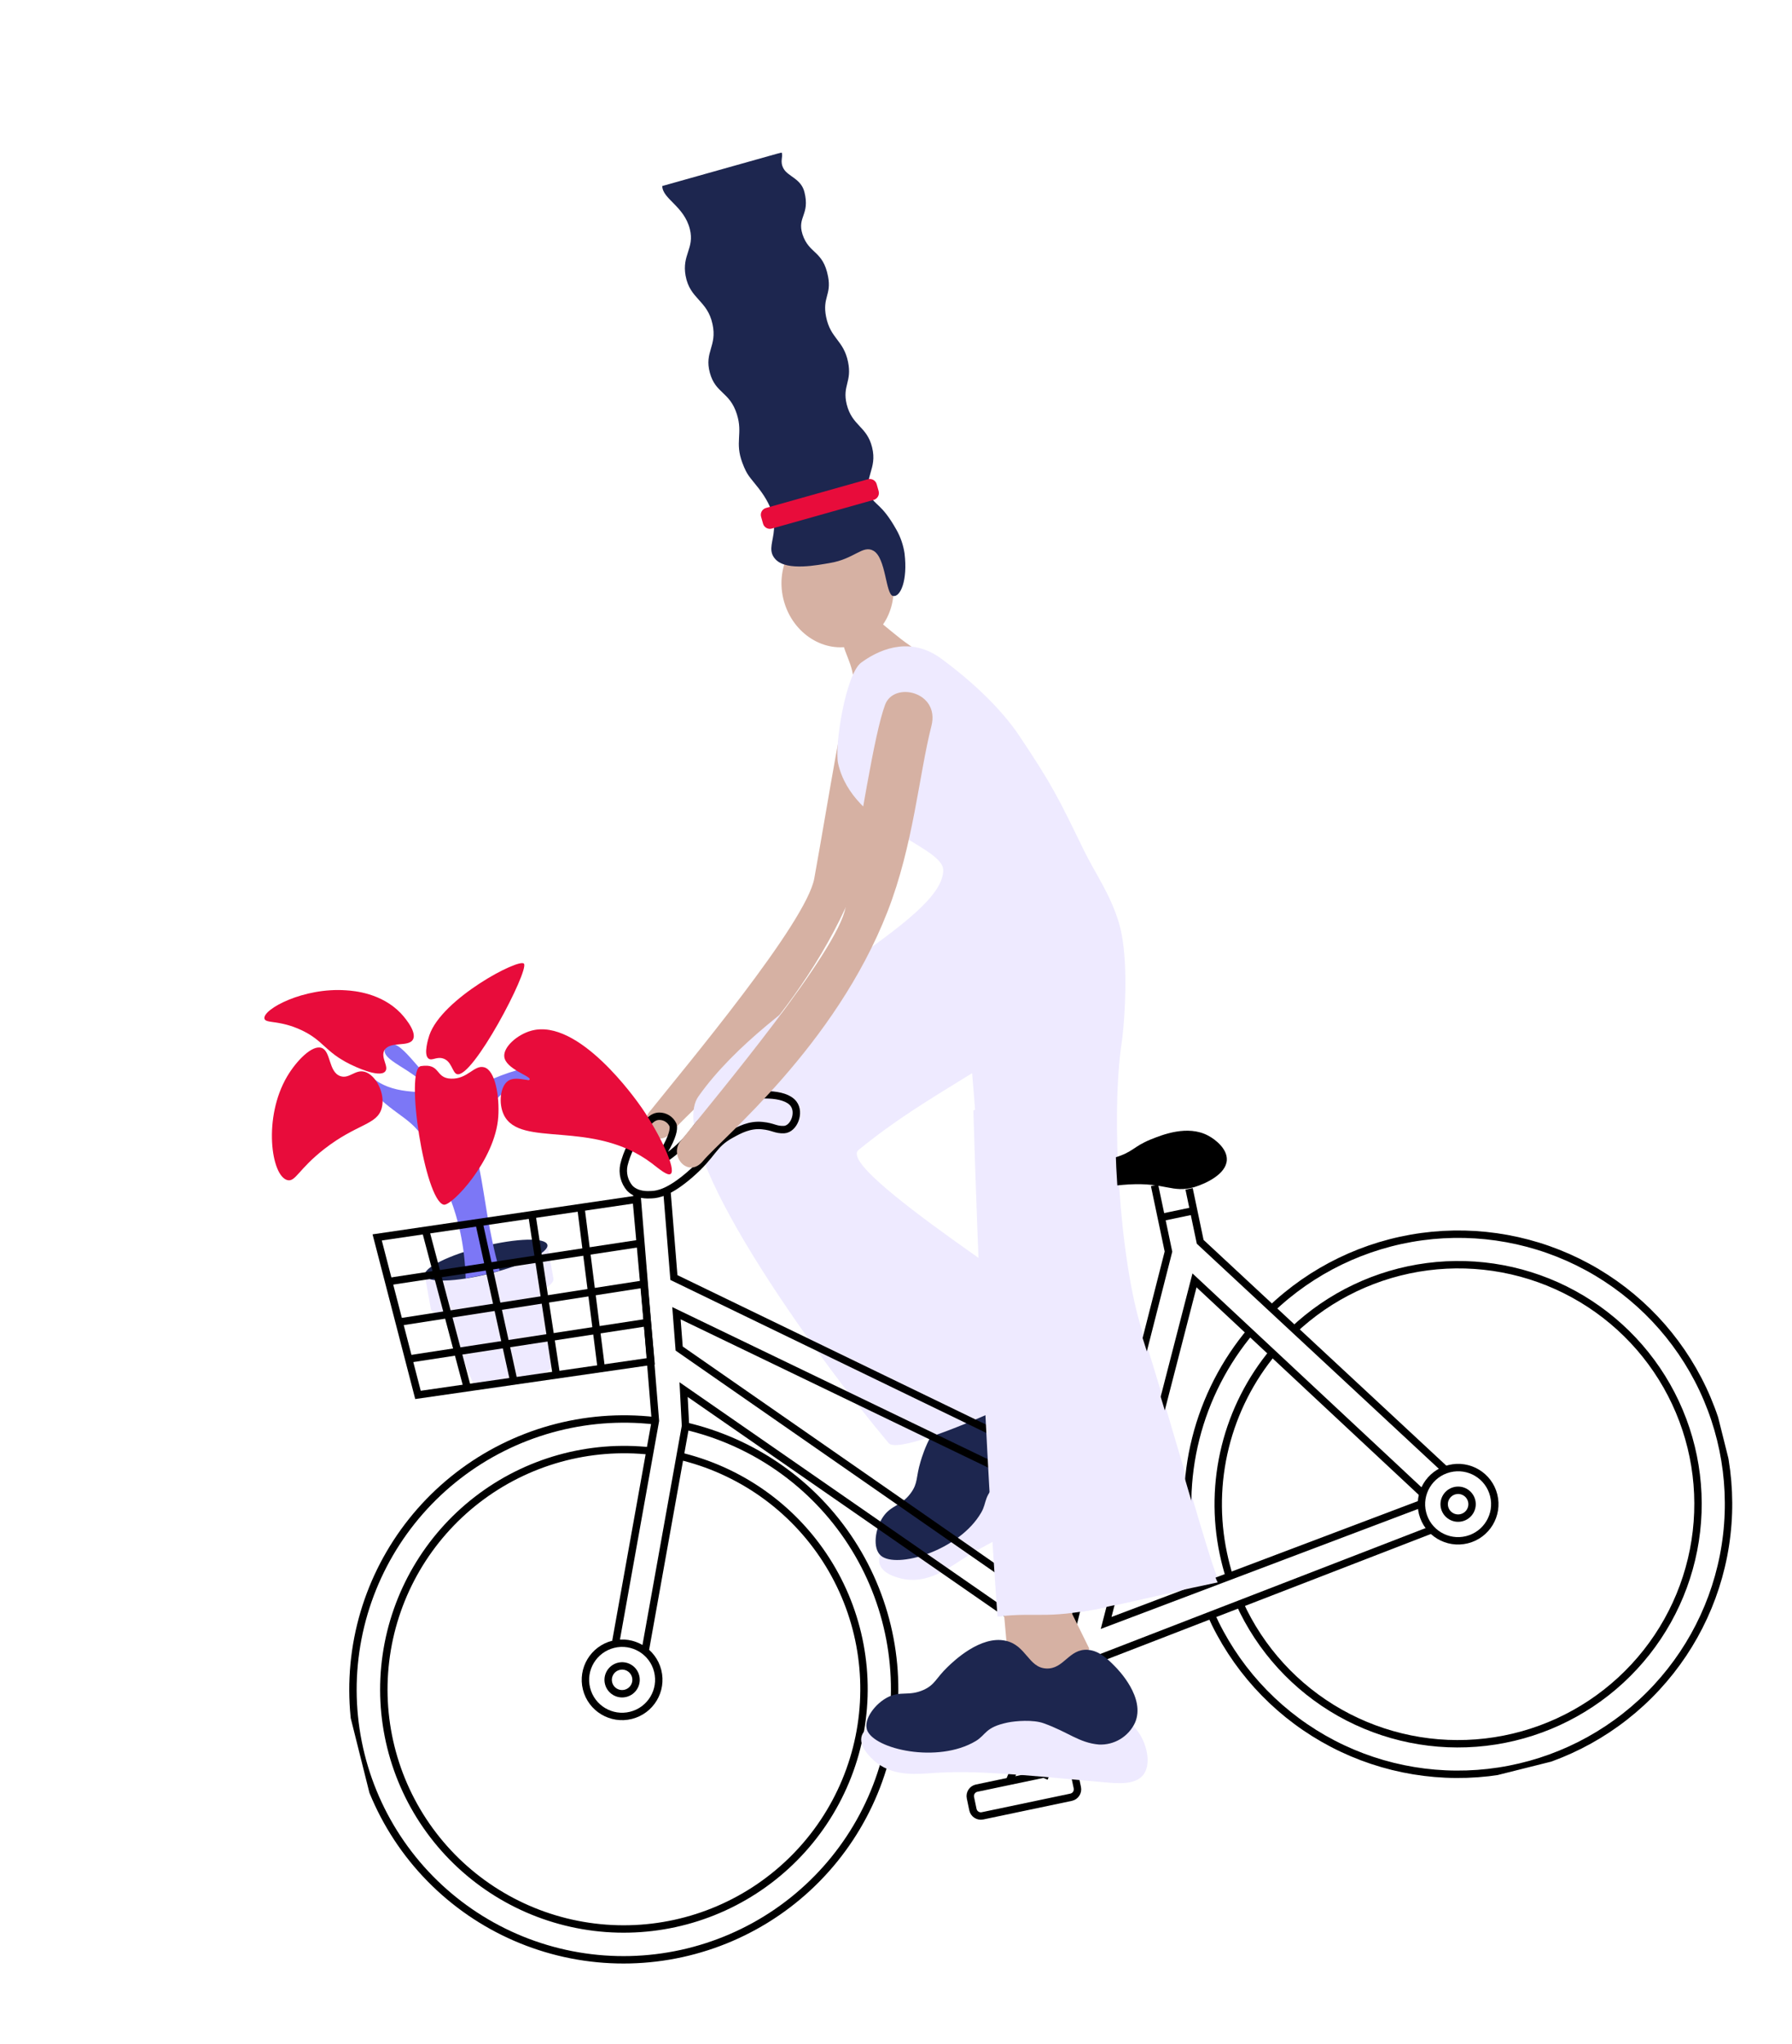 <?xml version="1.0" encoding="utf-8"?>
<svg xmlns="http://www.w3.org/2000/svg" fill="none" height="276" viewBox="0 0 242 276" width="242">
<g clip-path="url(#clip0_48_1469)">
<path d="M66.918 176.515C62.348 177.657 58.44 177.765 58.187 176.755C57.935 175.746 61.434 174.001 66.003 172.858C70.572 171.715 74.481 171.607 74.733 172.617C74.986 173.627 71.487 175.372 66.918 176.515Z" fill="#EEEAFF"/>
<path d="M64 187.038C64.159 187.674 66.608 187.615 69.507 186.89C72.406 186.165 74.596 185.07 74.435 184.428L73.551 172.839L59.33 175.781L64 187.038Z" fill="#EEEAFF"/>
<path d="M70.756 130.115C71.499 131.018 63.759 145.809 61.683 145.019C61.062 144.78 61.002 143.234 59.785 142.899C58.93 142.658 58.336 143.261 57.878 142.933C57.13 142.407 57.874 140.088 57.985 139.765C59.679 134.816 70.11 129.33 70.756 130.115Z" fill="#E80C3B"/>
<path d="M52.619 140.997C53.505 140.695 54.658 141.932 55.83 143.268C57.609 145.282 61.093 149.261 60.77 149.545C60.522 149.76 58.971 147.13 55.011 144.573C53.536 143.602 51.809 142.73 51.945 141.774C51.979 141.597 52.059 141.432 52.178 141.295C52.296 141.159 52.449 141.056 52.619 140.997Z" fill="#7C77F6"/>
<path d="M74.735 172.622L73.923 168.073L57.369 172.202L58.186 176.749" fill="#EEEAFF"/>
<path d="M66.101 171.967C61.532 173.109 57.623 173.217 57.37 172.208C57.118 171.198 60.617 169.453 65.186 168.31C69.755 167.167 73.664 167.059 73.916 168.069C74.169 169.079 70.67 170.824 66.101 171.967Z" fill="#1D264F"/>
<path d="M62.886 172.611C62.609 163.403 59.324 158.986 57.826 155.039C56.327 151.092 53.411 150.813 50.217 147.253C48.884 145.742 48.609 144.053 49.786 145.111C53.112 148.115 56.541 147.024 60.498 147.965C62.809 148.536 64.73 145.357 72.487 143.86C72.961 144.153 72.006 144.914 71.876 145.703C70.567 145.968 69.332 146.52 68.262 147.319C67.192 148.118 66.314 149.145 65.689 150.324C64.668 152.277 63.939 153.965 64.746 157.833C65.475 161.34 65.908 166.1 67.475 171.574L65.121 172.162L62.886 172.611Z" fill="#7C77F6"/>
<path d="M60.901 145.639C63.169 145.717 64.019 143.746 65.377 144.101C66.887 144.498 67.471 148.041 67.288 150.779C66.904 156.636 60.973 162.896 59.921 162.655C57.359 162.066 54.635 144.304 56.837 143.944C59.554 143.529 58.713 145.559 60.901 145.639Z" fill="#E80C3B"/>
<path d="M55.762 140.358C56.41 139.206 54.195 136.877 54.103 136.783C51.502 134.089 47.851 133.779 46.725 133.71C40.986 133.301 35.492 136.261 35.708 137.517C35.831 138.23 37.699 137.671 40.716 139.092C43.733 140.514 43.851 141.997 47.295 143.699C47.703 143.898 51.219 145.619 52.021 144.663C52.562 144.017 51.352 142.777 51.918 141.787C52.689 140.536 55.17 141.416 55.762 140.358Z" fill="#E80C3B"/>
<path d="M45.957 145.294C47.158 145.713 47.955 144.364 49.236 144.708C50.741 145.112 52.06 147.629 51.557 149.581C50.956 151.907 48.237 151.677 43.793 155.137C40.308 157.853 39.909 159.607 38.819 159.339C36.606 158.792 35.513 150.876 38.77 145.352C40.003 143.261 42.134 141.043 43.421 141.484C44.708 141.924 44.344 144.733 45.957 145.294Z" fill="#E80C3B"/>
<path d="M115.292 91.243C116.489 88.024 122.743 89.484 121.552 94.104C119.874 100.671 119.131 110.19 115.625 119.176C108.542 137.331 93.314 149.716 90.714 152.844C88.7 155.26 86.094 152.155 87.676 150.155C92.697 143.877 108.896 124.56 109.966 118.593C112.037 107.12 113.811 95.247 115.292 91.243Z" fill="#D6B1A3"/>
<path d="M134.727 178.747L139.765 186.106L136.793 195.776L129.426 190.432L127.254 181.207L134.727 178.747Z" fill="#D6B1A3"/>
<path d="M151.413 192.63C153.082 193.541 154.804 195.471 154.526 197.219C154.249 198.967 152.034 199.914 150.397 200.637C139.777 205.316 134.308 207.735 129.771 210.653C127.855 211.882 125.377 213.676 122.32 213.248C122.07 213.212 119.349 212.798 118.813 211.248C118.382 210.016 119.559 208.664 120.268 207.902C125.004 202.901 130.604 198.793 136.799 195.775C143.913 192.594 148.063 190.788 151.413 192.63Z" fill="#EEEAFF"/>
<path d="M144.047 186.259C144.578 186.409 149.763 187.903 150.118 191.589C150.192 192.601 149.961 193.613 149.455 194.494C148.948 195.374 148.189 196.083 147.275 196.53C144.808 197.626 142.862 197.062 139.371 197.634C137.897 197.874 135.92 199.18 135.069 199.94C132.709 201.981 133.359 202.759 132.506 204.226C129.526 209.38 121.053 211.855 118.954 210.038C117.792 209.038 118.177 206.366 119.266 204.784C120.355 203.202 121.687 203.354 122.977 201.618C124.001 200.243 123.671 199.465 124.309 197.362C124.643 196.234 126.115 191.433 129.427 190.438C132.183 189.608 133.882 192.115 136.059 191.042C138.236 189.969 137.405 187.189 139.753 186.109C141.184 185.45 142.788 185.904 144.047 186.259Z" fill="#1D264F"/>
<path d="M115.28 92.894C115.536 89.559 113.327 87.548 113.909 85.761C114.045 85.346 115.73 83.191 116.668 82.901C117.526 82.637 117.827 83.225 121.695 86.303C122.286 86.77 123.579 87.627 124.325 88.222" fill="#D6B1A3"/>
<path d="M131.28 144.893C124.802 148.892 121.023 151.147 115.941 155.264C112.728 157.857 142.428 176.36 149.165 181.917C150.863 183.337 121.964 197.174 120.008 194.848C110.213 183.195 89.597 154.71 94.321 148.032C104.193 134.079 127.339 124.509 127.378 117.496C127.389 114.241 115.125 111.757 113.182 103.077C112.667 100.747 114.199 90.988 116.316 89.45C119.396 87.211 123.331 86.171 127.062 88.896C130.56 91.451 134.939 95.268 137.704 99.427C142.214 106.175 142.936 107.758 146.364 114.789C147.908 117.956 149.921 120.662 151.108 124.619C152.295 128.576 152.022 135.168 151.718 138.607C151.627 139.625 151.545 140.377 151.488 140.717C149.979 150.643 151.182 170.181 154.219 179.614C158.531 193.014 163.481 211.547 164.689 213.643C164.696 213.672 159.96 214.61 150.893 216.682C141.528 218.821 140.781 217.582 134.955 218.252C134.955 218.252 133.032 193.84 131.688 149.924" fill="#EEEAFF"/>
<path d="M105.876 81.205C104.635 76.801 106.867 72.319 110.86 71.195C114.853 70.07 119.096 72.728 120.337 77.132C121.578 81.535 119.347 86.017 115.353 87.142C111.36 88.267 107.117 85.608 105.876 81.205Z" fill="#D6B1A3"/>
<path d="M122.153 74.711C122.601 78.398 121.584 80.687 120.586 80.464C119.587 80.24 119.663 75.321 117.95 74.36C116.515 73.545 115.388 75.469 112.063 76.017C110.514 76.276 106.308 77.143 104.765 75.556C102.781 73.513 106.707 71.449 102.477 65.966C101.22 64.337 100.927 64.275 100.254 62.495C99.194 59.686 100.352 58.579 99.508 55.919C98.541 52.865 96.631 53.159 95.862 50.332C95.094 47.506 96.864 46.75 96.224 43.774C95.522 40.501 93.165 40.408 92.588 37.239C92.067 34.394 93.806 33.565 93.164 30.947C92.379 27.811 89.488 26.892 89.432 25.117L105.547 20.583C105.819 21.13 105.233 21.792 105.847 22.819C106.462 23.846 108.186 24.14 108.635 25.934C109.407 29.023 107.619 29.262 108.373 31.637C109.258 34.336 111.148 33.789 111.826 37.339C112.302 39.833 111.038 40.149 111.558 42.767C112.156 45.753 113.911 45.898 114.523 48.862C115.079 51.575 113.732 52.053 114.34 54.582C115.08 57.538 117.058 57.517 117.77 60.388C118.522 63.397 116.54 64.385 117.552 66.904C118.076 68.236 119.034 67.904 121.075 71.556C121.622 72.534 121.988 73.603 122.153 74.711Z" fill="#1D264F"/>
<path d="M103.446 68.584L117.205 64.709C117.717 64.564 118.248 64.862 118.392 65.372L118.655 66.308C118.799 66.818 118.501 67.349 117.99 67.493L104.23 71.368C103.719 71.512 103.188 71.215 103.044 70.705L102.78 69.769C102.636 69.258 102.934 68.728 103.446 68.584Z" fill="#E80C3B"/>
<path d="M107.17 149.036C105.942 147.4 101.875 147.741 100.366 148.186C98.51 148.664 96.791 149.569 95.348 150.831C93.71 152.31 93.576 153.352 91.295 155.287C90.014 156.376 88.872 157.055 88.737 156.911C88.603 156.766 89.573 155.89 90.395 154.104C91.119 152.54 90.929 152.004 90.858 151.843C90.692 151.501 90.432 151.213 90.108 151.014C89.784 150.814 89.41 150.71 89.029 150.714C88.095 150.721 87.474 151.491 86.499 152.761C85.428 154.083 84.663 155.625 84.258 157.275C84.136 157.826 84.144 158.397 84.281 158.944C84.418 159.491 84.68 159.999 85.046 160.428C86.008 161.417 87.448 161.334 88.001 161.306C88.897 161.266 90.382 160.975 93.072 158.673C96.39 155.833 96.142 154.573 98.785 153.143C99.868 152.547 101.241 151.804 102.948 151.979C104.464 152.129 104.701 152.561 105.885 152.517C107.208 152.438 108.077 150.247 107.17 149.036Z" stroke="black" stroke-miterlimit="10"/>
<path d="M146.311 157.284C148.59 156.787 149.729 156.539 150.548 156.292C153.041 155.545 153.009 154.827 155.389 153.851C156.923 153.234 160.368 151.837 163.163 153.333C164.186 153.876 165.754 155.144 165.676 156.633C165.577 158.502 162.939 159.777 161.285 160.282C158.307 161.132 157.384 159.635 152.423 159.923C150.402 160.041 148.177 160.407 148.177 160.407C144.765 160.978 143.409 161.415 142.519 160.888C141.629 160.36 141.521 159.754 142.178 158.957C142.834 158.159 144.021 157.783 146.311 157.284Z" fill="black"/>
<path d="M163.507 217.903C166.655 224.991 171.985 230.89 178.725 234.744C185.464 238.597 193.261 240.204 200.982 239.33C208.703 238.457 215.946 235.149 221.659 229.887C227.372 224.625 231.257 217.683 232.749 210.07C234.242 202.457 233.264 194.57 229.959 187.554C226.653 180.538 221.191 174.76 214.367 171.058C207.543 167.356 199.713 165.924 192.013 166.969C184.313 168.014 177.146 171.483 171.552 176.871" stroke="black" stroke-miterlimit="10"/>
<path d="M168.962 179.646C165.392 183.877 162.834 188.865 161.482 194.229C160.131 199.593 160.022 205.192 161.163 210.602C161.424 211.869 161.756 213.12 162.156 214.35" stroke="black" stroke-miterlimit="10"/>
<path d="M167.374 216.42C170.199 222.671 174.942 227.862 180.919 231.242C186.896 234.622 193.796 236.016 200.623 235.223C207.45 234.43 213.85 231.491 218.897 226.831C223.944 222.171 227.378 216.03 228.701 209.298C230.025 202.565 229.17 195.588 226.26 189.376C223.35 183.164 218.536 178.039 212.513 174.741C206.49 171.442 199.571 170.142 192.756 171.028C185.94 171.914 179.582 174.94 174.599 179.669" stroke="black" stroke-miterlimit="10"/>
<path d="M171.995 182.459C168.874 186.204 166.643 190.605 165.467 195.331C164.291 200.058 164.203 204.987 165.207 209.751C165.435 210.837 165.715 211.905 166.04 212.936" stroke="black" stroke-miterlimit="10"/>
<path d="M88.402 191.822C78.941 190.749 69.431 193.402 61.892 199.217C54.354 205.033 49.382 213.551 48.033 222.962C46.684 232.373 49.065 241.935 54.669 249.615C60.274 257.295 68.659 262.487 78.044 264.088C87.429 265.69 97.073 263.573 104.927 258.19C112.78 252.806 118.223 244.579 120.098 235.258C121.974 225.937 120.135 216.256 114.972 208.274C109.809 200.292 101.729 194.637 92.449 192.513" stroke="black" stroke-miterlimit="10"/>
<path d="M87.949 195.925C79.567 194.974 71.141 197.322 64.459 202.471C57.777 207.62 53.367 215.164 52.165 223.501C50.963 231.839 53.063 240.313 58.02 247.123C62.977 253.934 70.4 258.545 78.713 259.977C87.026 261.409 95.574 259.55 102.541 254.793C109.509 250.037 114.347 242.759 116.028 234.504C117.71 226.249 116.102 217.668 111.547 210.583C106.992 203.498 99.848 198.468 91.632 196.559" stroke="black" stroke-miterlimit="10"/>
<path d="M160.58 160.514L162.08 167.67L195.199 198.462" stroke="black" stroke-miterlimit="10"/>
<path d="M155.915 160.039L157.795 168.987L149.66 200.889L91.009 172.493L90.056 160.73" stroke="black" stroke-miterlimit="10"/>
<path d="M148.481 204.848L144.978 219.089L91.718 182.078L91.35 177.307L148.481 204.848Z" stroke="black" stroke-miterlimit="10"/>
<path d="M156.827 164.379L161.311 163.442" stroke="black" stroke-miterlimit="10"/>
<path d="M198.111 207.89C195.457 208.554 192.768 206.944 192.105 204.295C191.442 201.646 193.057 198.961 195.711 198.297C198.366 197.633 201.055 199.242 201.717 201.891C202.38 204.54 200.765 207.226 198.111 207.89Z" stroke="black" stroke-miterlimit="10"/>
<path d="M197.367 204.916C196.359 205.168 195.337 204.557 195.085 203.55C194.833 202.543 195.447 201.523 196.456 201.271C197.464 201.018 198.486 201.63 198.738 202.637C198.989 203.643 198.376 204.664 197.367 204.916Z" stroke="black" stroke-miterlimit="10"/>
<path d="M85.212 231.603C82.558 232.267 79.869 230.658 79.206 228.009C78.543 225.36 80.158 222.674 82.812 222.01C85.467 221.346 88.156 222.956 88.818 225.605C89.481 228.254 87.866 230.939 85.212 231.603Z" stroke="black" stroke-miterlimit="10"/>
<path d="M84.468 228.63C83.46 228.882 82.438 228.271 82.186 227.264C81.934 226.257 82.548 225.237 83.557 224.985C84.565 224.732 85.587 225.344 85.839 226.35C86.09 227.357 85.477 228.377 84.468 228.63Z" stroke="black" stroke-miterlimit="10"/>
<path d="M143.44 206.45L155.4 203.939C155.991 203.815 156.571 204.193 156.694 204.783L157.031 206.388C157.155 206.978 156.776 207.557 156.185 207.681L144.225 210.192C143.634 210.316 143.054 209.938 142.93 209.348L142.593 207.743C142.47 207.153 142.849 206.574 143.44 206.45Z" stroke="black" stroke-miterlimit="10"/>
<path d="M131.897 241.431L143.857 238.92C144.448 238.795 145.028 239.173 145.151 239.763L145.488 241.368C145.612 241.958 145.233 242.537 144.642 242.661L132.682 245.172C132.09 245.296 131.511 244.919 131.387 244.329L131.05 242.723C130.927 242.133 131.306 241.555 131.897 241.431Z" stroke="black" stroke-miterlimit="10"/>
<path d="M192.167 201.685L161.311 172.873L149.379 219.126L191.961 203.028" stroke="black" stroke-miterlimit="10"/>
<path d="M193.158 206.608L167.36 216.589L163.659 218.019L148.016 224.071L141.009 240.093" stroke="black" stroke-miterlimit="10"/>
<path d="M83.169 221.614L88.509 191.832L85.984 160.901" stroke="black" stroke-miterlimit="10"/>
<path d="M136.386 240.303L143.552 223.141L92.316 187.622L92.572 192.537L87.17 222.66" stroke="black" stroke-miterlimit="10"/>
<path d="M119.524 95.159C120.715 91.941 126.969 93.401 125.783 98.019C124.106 104.587 123.357 114.107 119.851 123.092C112.768 141.248 97.544 153.626 94.938 156.755C92.926 159.177 90.319 156.067 91.902 154.072C96.929 147.792 113.128 128.475 114.192 122.51C116.263 111.036 118.037 99.164 119.524 95.159Z" fill="#D6B1A3"/>
<path d="M143.156 214.59L147.097 222.586L142.788 231.736L136.252 225.409L135.412 215.967L143.156 214.59Z" fill="#D6B1A3"/>
<path d="M153.9 234.121C154.914 235.712 155.478 238.263 154.383 239.65C153.288 241.037 150.899 240.792 149.086 240.637C137.527 239.569 131.6 239.022 126.188 239.38C123.922 239.529 120.876 239.891 118.415 238.029C118.218 237.882 116.033 236.166 116.321 234.582C116.553 233.294 118.237 232.688 119.223 232.368C125.794 230.292 132.685 229.419 139.565 229.788C147.369 230.449 151.862 230.899 153.9 234.121Z" fill="#EEEAFF"/>
<path d="M150.569 224.994C150.956 225.383 154.752 229.229 153.274 232.605C152.843 233.524 152.148 234.295 151.278 234.818C150.407 235.342 149.399 235.594 148.384 235.543C145.693 235.3 144.268 233.862 140.939 232.672C139.537 232.162 137.163 232.35 136.067 232.575C133.012 233.216 133.2 234.214 131.765 235.077C126.646 238.134 118.04 236.186 117.093 233.583C116.572 232.139 118.209 229.99 119.924 229.137C121.638 228.284 122.729 229.05 124.709 228.173C126.276 227.468 126.361 226.623 127.944 225.096C128.796 224.268 132.412 220.794 135.793 221.528C138.601 222.141 138.868 225.155 141.283 225.276C143.697 225.398 144.337 222.563 146.924 222.758C148.49 222.889 149.645 224.057 150.569 224.994Z" fill="#1D264F"/>
<path d="M151.243 140.723C149.734 150.648 150.937 170.186 153.974 179.62C158.287 193.019 163.236 211.553 164.446 213.654C164.446 213.654 159.717 214.622 150.649 216.693C141.285 218.832 140.536 217.587 134.711 218.263C134.711 218.263 132.788 193.852 131.445 149.936" fill="#EEEAFF"/>
<path d="M85.923 161.937L50.936 167.073L56.446 188.337L87.893 183.804L85.923 161.937Z" stroke="black" stroke-miterlimit="10"/>
<path d="M78.447 163.032L81.178 184.591" stroke="black" stroke-miterlimit="10"/>
<path d="M71.799 163.815L75.133 185.642" stroke="black" stroke-miterlimit="10"/>
<path d="M64.655 164.932L69.398 186.53" stroke="black" stroke-miterlimit="10"/>
<path d="M57.477 166.156L63.156 187.556" stroke="black" stroke-miterlimit="10"/>
<path d="M86.458 167.871L52.482 173.031" stroke="black" stroke-miterlimit="10"/>
<path d="M86.952 173.366L53.9 178.504" stroke="black" stroke-miterlimit="10"/>
<path d="M87.199 178.591L55.191 183.493" stroke="black" stroke-miterlimit="10"/>
<path d="M71.534 145.739C71.701 145.298 68.28 144.328 68.101 142.676C67.953 141.373 69.851 139.674 71.773 139.157C78.121 137.446 85.823 148.363 86.662 149.573C89.128 153.155 91.361 157.92 90.57 158.5C90.132 158.818 88.937 157.758 87.995 157.047C80.032 151.047 70.25 155.061 68.047 150.54C67.295 148.988 67.554 146.698 68.589 145.96C69.624 145.221 71.408 146.072 71.534 145.739Z" fill="#E80C3B"/>
</g>
<defs>
<clipPath id="clip0_48_1469">
<rect fill="white" height="236" transform="matrix(-0.97 0.243 0.243 0.97 184.303 0.872)" width="189"/>
</clipPath>
</defs>
</svg>